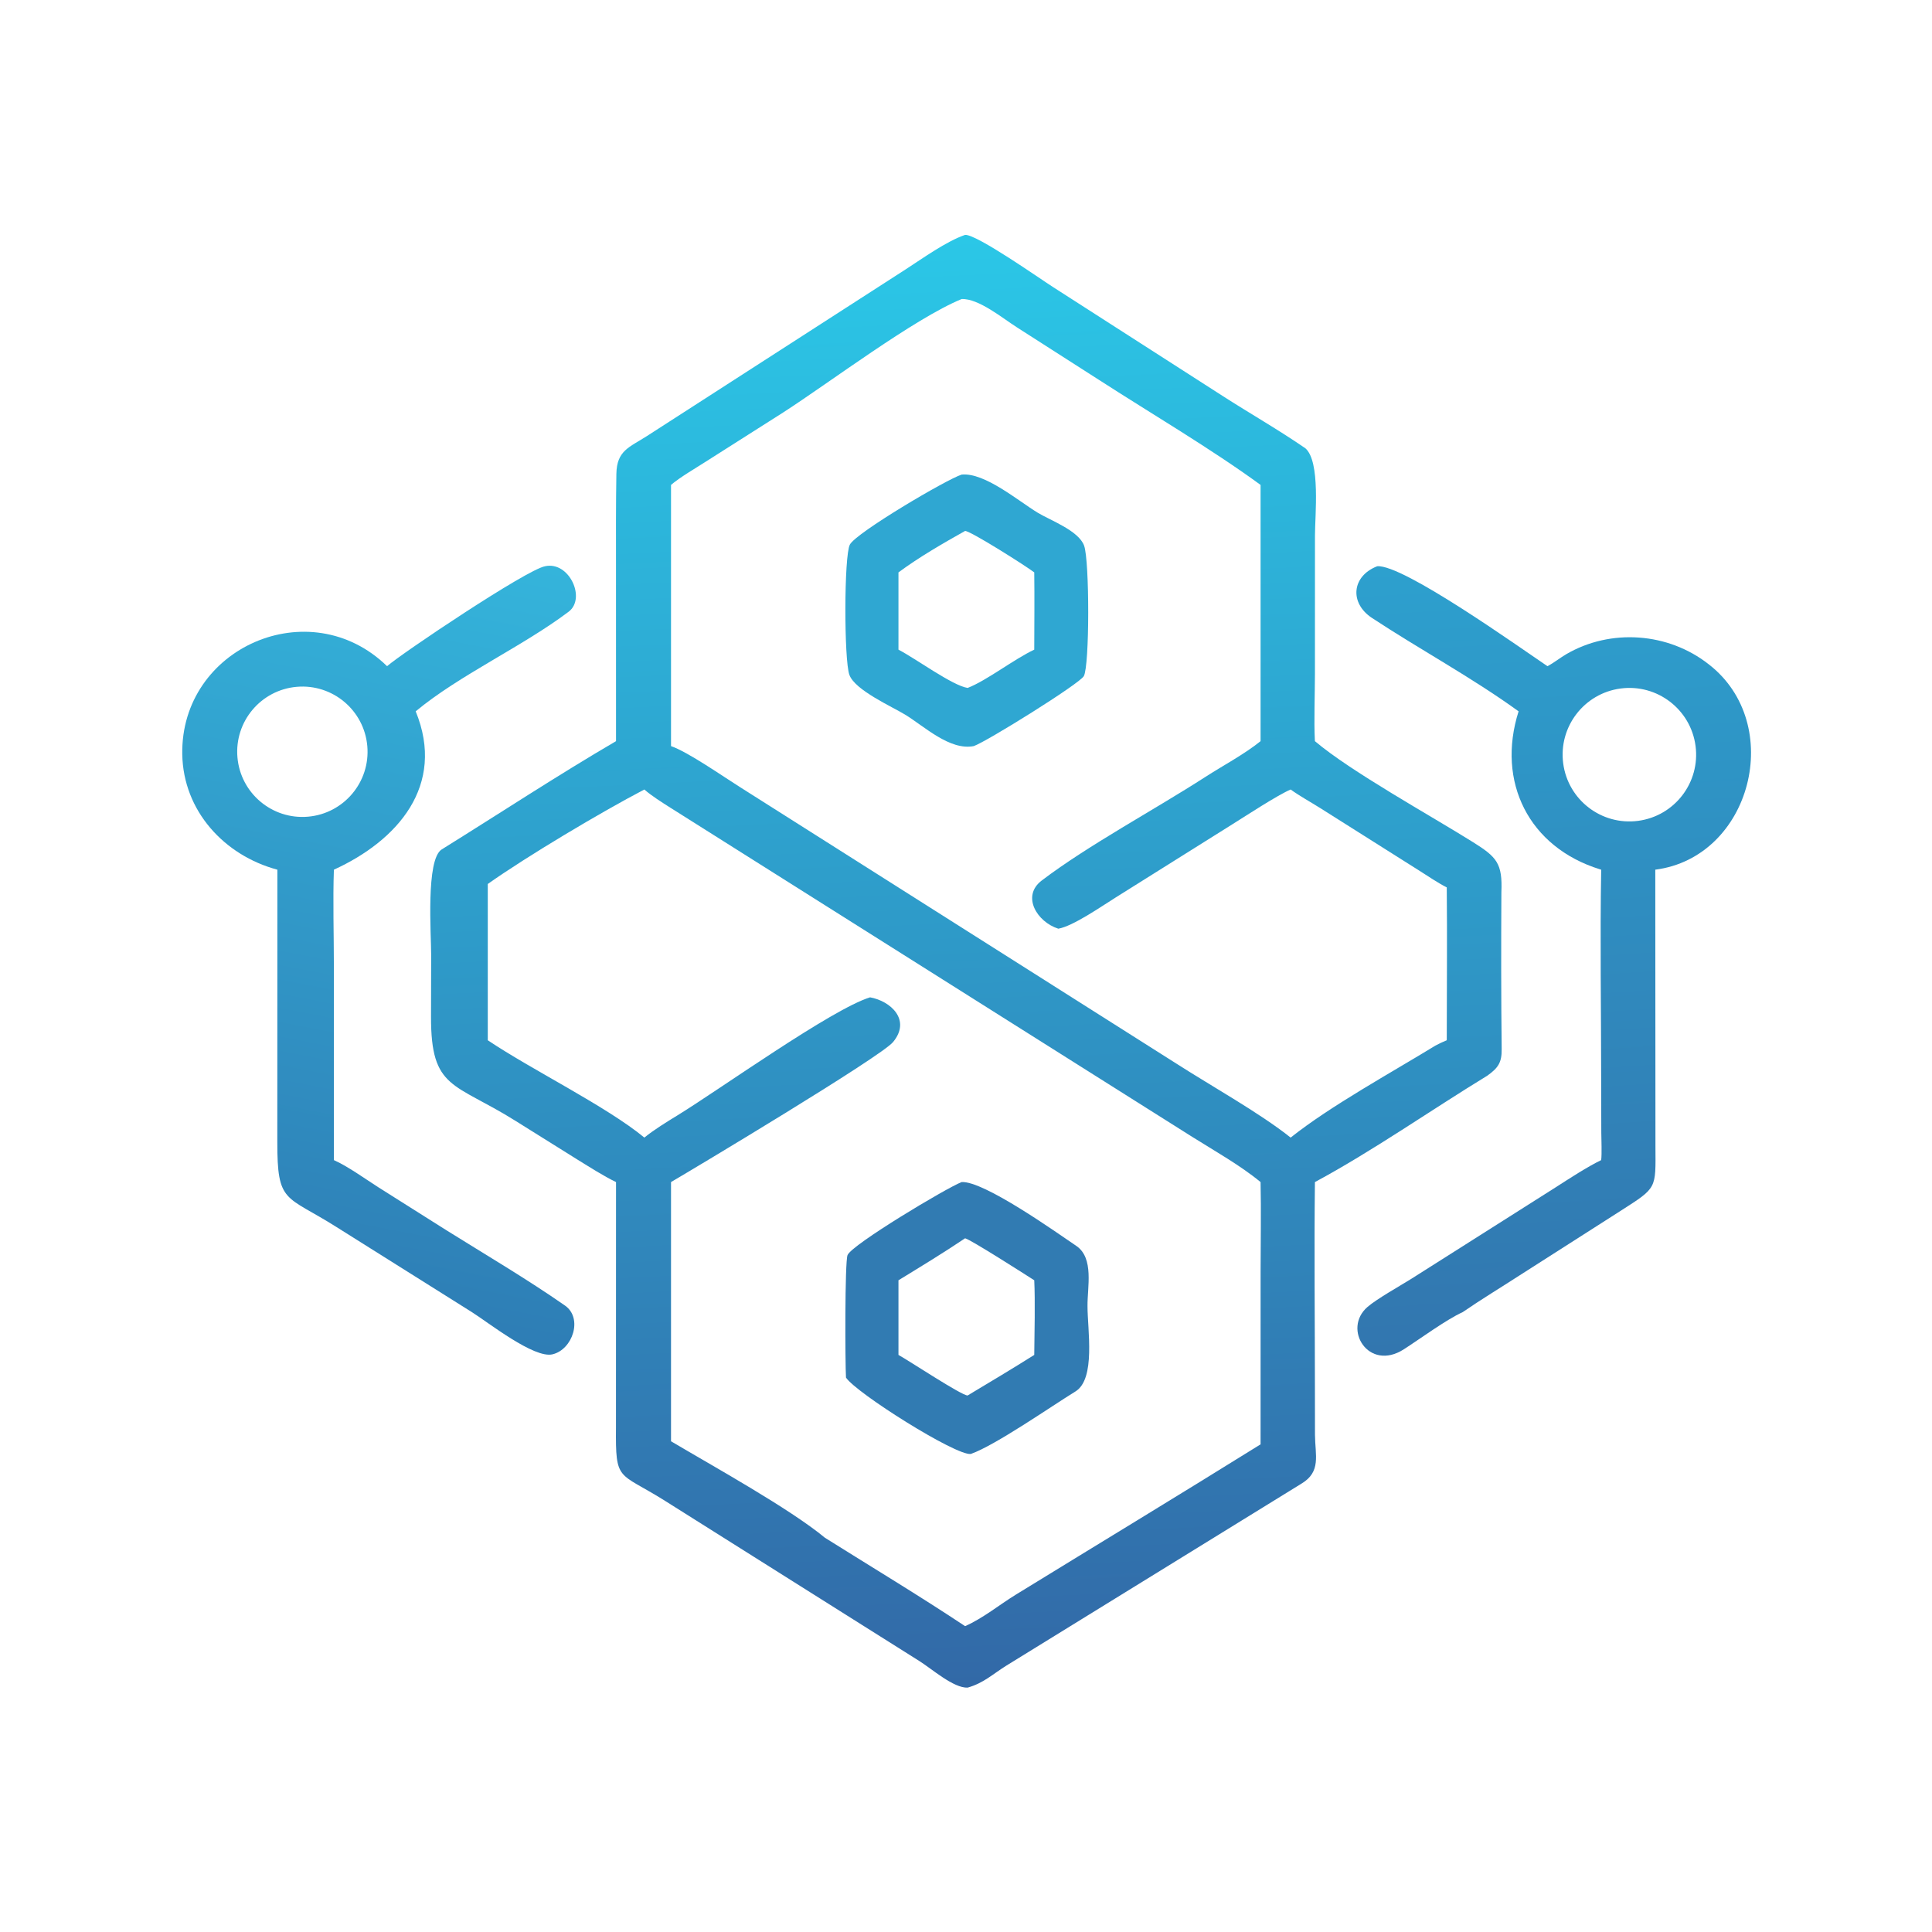 <svg version="1.1" xmlns="http://www.w3.org/2000/svg" style="display: block;" viewBox="0 0 2048 2048" width="512" height="512" preserveAspectRatio="xMidYMid meet">
<defs>
	<linearGradient id="Gradient1" gradientUnits="userSpaceOnUse" x1="1668.47" y1="1422.02" x2="1614.17" y2="591.916">
		<stop class="stop0" offset="0" stop-opacity="1" stop-color="rgb(50,118,175)"></stop>
		<stop class="stop1" offset="1" stop-opacity="1" stop-color="rgb(45,160,206)"></stop>
	</linearGradient>
	<linearGradient id="Gradient2" gradientUnits="userSpaceOnUse" x1="343.56" y1="1388.29" x2="500.074" y2="585.037">
		<stop class="stop0" offset="0" stop-opacity="1" stop-color="rgb(46,125,181)"></stop>
		<stop class="stop1" offset="1" stop-opacity="1" stop-color="rgb(52,180,219)"></stop>
	</linearGradient>
	<linearGradient id="Gradient3" gradientUnits="userSpaceOnUse" x1="1061.34" y1="1784.32" x2="986.216" y2="252.706">
		<stop class="stop0" offset="0" stop-opacity="1" stop-color="rgb(50,105,167)"></stop>
		<stop class="stop1" offset="1" stop-opacity="1" stop-color="rgb(43,199,231)"></stop>
	</linearGradient>
</defs>
<path transform="translate(0,0)" fill="url(#Gradient3)" d="M 1023.05 248.991 C 1035.24 248.143 1103.07 295.889 1115.95 304.092 L 1296.01 419.696 C 1324.71 438.155 1355.66 455.825 1383.76 475.2 C 1399.89 489.257 1393.92 546.675 1393.92 567.494 L 1393.88 714.39 C 1393.87 734.503 1392.76 765.254 1393.79 784.326 L 1393.87 785.662 C 1432.04 818.027 1516.99 864.801 1561.71 892.876 C 1586.66 908.545 1592.83 915.197 1591.53 945.92 C 1591.24 1001.33 1591.2 1056.72 1591.84 1112.12 C 1592 1126.32 1588.21 1131.95 1576.61 1140.27 C 1517.47 1176.37 1454.39 1220.53 1393.87 1253.04 C 1393 1325.3 1393.85 1399.66 1393.87 1472.05 L 1393.93 1521.01 C 1394.14 1542.83 1400.65 1560.03 1379.65 1572.69 L 1066.45 1765.83 C 1051.98 1774.95 1042.52 1784.18 1025.73 1788.94 C 1010.89 1789.6 987.754 1769.07 974.823 1760.94 L 703.569 1590.08 C 655.174 1559.91 652.462 1570.94 652.957 1513.26 L 653.014 1253.04 C 639.886 1246.71 624.872 1237.06 612.284 1229.32 L 546.523 1188.2 C 481.272 1147.25 456.744 1155.27 456.897 1077.88 L 457.048 1011.97 C 457.084 990.87 451.23 911.004 468.24 900.429 C 529.17 862.549 591.09 821.828 653.014 785.662 L 652.989 600.684 C 652.992 567.906 652.816 535.177 653.378 502.4 C 653.805 477.521 667.001 474.265 685.8 462.211 L 960.121 285.483 C 978.101 273.851 1003.4 255.648 1023.05 248.991 z M 1533.63 1102.72 C 1533.63 1048.99 1534.18 994.342 1533.63 940.684 C 1524.95 936.365 1512.9 928.244 1504.4 922.856 L 1399.68 856.716 C 1390.01 850.617 1377.06 843.436 1368.14 836.907 C 1353.64 843.178 1321.21 864.528 1306.47 873.712 L 1182.97 951.177 C 1167.58 960.77 1137.5 981.796 1121.85 984.457 C 1099.36 977.353 1082.47 950.008 1104.24 933.411 C 1153.22 896.163 1224.18 858.124 1277.4 823.781 C 1296.21 811.648 1319.14 799.51 1336.26 785.662 L 1336.26 514.02 C 1283.43 475.46 1220.08 438.302 1164.75 402.561 L 1077.91 346.956 C 1063 337.516 1037.36 316.222 1019.38 316.999 C 969.21 337.64 879.659 405.343 830.33 437.151 L 748.194 489.34 C 737.141 496.466 720.853 505.85 711.308 514.02 L 711.308 790.903 C 729.445 797.166 766.535 823.139 784.392 834.343 L 1247.24 1127.6 C 1283.79 1151.08 1335.59 1179.94 1368.14 1205.89 C 1410.25 1172.36 1475.12 1136.86 1521.61 1108.37 C 1526.02 1106.01 1529 1104.64 1533.63 1102.72 z M 683.054 836.907 C 637.196 860.857 558.577 907.677 517.064 937.065 L 517.064 1102.72 C 563.958 1134.19 643.088 1172.9 683.054 1205.89 C 693.188 1197.59 706.97 1189.18 718.206 1182.29 C 762.741 1154.97 881.833 1069.63 922.308 1057.21 C 944.053 1061.08 966.173 1081.12 946.653 1104.65 C 933.63 1120.34 735.133 1239.14 711.308 1253.04 L 711.308 1527.81 C 755.305 1553.93 837.079 1599.11 874.52 1630.13 C 923.99 1661.15 974.467 1691.53 1023.05 1723.79 C 1042.61 1715.06 1058.86 1701.43 1076.92 1690.33 C 1163.3 1637.25 1250.18 1584.64 1336.26 1531.07 L 1336.29 1346.9 C 1336.3 1316.21 1336.96 1283.46 1336.26 1253.04 C 1314.88 1235.37 1287.47 1220 1263.92 1205.19 L 710.49 856.128 C 701.727 850.54 690.758 843.72 683.054 836.907 z"></path>
<path transform="translate(0,0)" fill="rgb(47,167,210)" d="M 1019.38 503.084 C 1043.79 500.64 1079.6 531.147 1100.05 543.517 C 1113.45 551.622 1143.52 562.521 1149.23 578.499 C 1155.01 594.666 1155.08 705.637 1148.9 716.718 C 1144.34 724.879 1045.83 786.175 1032.21 790.903 C 1006.88 795.828 979.792 769.996 959.706 757.683 C 945.601 749.036 906.249 731.649 900.368 715.348 C 894.643 699.478 894.634 589.066 900.908 577.261 C 907.598 564.676 1003.26 508.206 1019.38 503.084 z M 952.409 606.771 L 952.409 688.658 C 970.132 697.778 1009.71 726.838 1025.73 729.234 C 1045.89 721.464 1074.57 698.929 1096.35 688.658 C 1096.4 661.505 1096.7 633.883 1096.35 606.771 C 1088.23 600.406 1029.18 562.994 1023.05 562.81 C 999.141 576.252 974.446 590.457 952.409 606.771 z"></path>
<path transform="translate(0,0)" fill="rgb(49,123,178)" d="M 1019.38 1253.04 C 1042.78 1251.61 1119.29 1306.04 1140.86 1320.65 C 1160.02 1333.61 1152.53 1364.69 1152.8 1384.68 C 1152.79 1409.43 1161.7 1461.68 1140.01 1475.01 C 1114.52 1490.67 1055.03 1532.16 1029.07 1541.27 C 1013.32 1543.27 907.85 1476.84 896.787 1460.31 C 895.884 1445.89 895.448 1337.79 898.446 1330.43 C 902.947 1319.38 1002.75 1259.54 1019.38 1253.04 z M 952.409 1436.27 C 963.43 1442.31 1019.76 1479.6 1025.73 1479.26 C 1049.07 1465.27 1073.39 1450.78 1096.35 1436.27 C 1096.6 1413.86 1097.41 1378.88 1096.35 1357.15 C 1086.9 1351.06 1029.51 1314.34 1023.05 1312.63 C 1000.61 1327.75 975.659 1342.93 952.409 1357.15 L 952.409 1436.27 z"></path>
<path transform="translate(0,0)" fill="url(#Gradient2)" d="M 577.763 600.246 C 603.251 594.562 621.611 634.265 602.775 648.45 C 553.228 685.763 487.147 715.455 440.653 754.043 C 472.857 832.773 421.313 891.127 353.944 921.902 C 352.774 953.44 353.926 992.059 353.931 1024.35 L 353.944 1229.77 C 368.486 1236.2 387.25 1249.73 401.012 1258.52 L 473.389 1304.23 C 514.917 1330.17 558.694 1355.92 598.903 1383.94 C 618.083 1397.3 607.106 1430.57 585.64 1435.65 C 566.109 1440.26 517.785 1402.01 500.235 1390.92 L 356.939 1300.86 C 302.459 1266.36 293.872 1276.56 293.961 1210.28 L 294.025 921.902 C 237.642 906.796 194.173 859.473 193.208 799.468 C 191.394 686.516 328.339 626.368 410.315 706.178 C 426.407 692.18 558.039 603.882 577.763 600.246 z M 326.56 865.719 C 364.556 862.394 392.669 828.909 389.367 790.911 C 386.065 752.913 352.597 724.779 314.597 728.058 C 276.565 731.34 248.401 764.843 251.706 802.873 C 255.011 840.904 288.531 869.047 326.56 865.719 z"></path>
<path transform="translate(0,0)" fill="url(#Gradient1)" d="M 1459.9 600.246 C 1487.15 597.937 1610.93 686.364 1640.37 706.178 C 1646.93 702.82 1653.77 697.289 1660.21 693.523 C 1707.47 665.903 1768.44 670.486 1811.24 704.121 C 1893.08 767.36 1856.5 908.797 1754.67 921.902 L 1754.84 1215.11 C 1755.06 1260.65 1756.81 1258.6 1717.83 1283.59 L 1610.71 1352.03 C 1590.77 1364.96 1570.05 1377.46 1550.51 1390.92 C 1533.37 1398.65 1505.34 1419.22 1488.18 1430.28 C 1450.74 1454.39 1422.59 1408.68 1449.66 1385.37 C 1459.66 1376.77 1484.2 1363.01 1496.24 1355.48 L 1648.78 1258.8 C 1662.55 1249.97 1683.11 1236.51 1697.33 1229.77 C 1698.16 1222.73 1697.49 1208.07 1697.44 1200.43 L 1697.3 1144.19 C 1697.29 1071.38 1696.02 994.392 1697.33 921.902 L 1696 921.498 C 1620.63 898.138 1586.05 828.75 1609.77 754.043 C 1560.45 718.298 1505.21 688.546 1454.37 655.068 C 1430.25 639.177 1432.88 610.687 1459.9 600.246 z M 1736.47 870.131 C 1775.21 865.011 1802.47 829.458 1797.35 790.72 C 1792.23 751.982 1756.68 724.726 1717.94 729.842 C 1679.2 734.958 1651.94 770.513 1657.06 809.254 C 1662.18 847.996 1697.73 875.252 1736.47 870.131 z"></path>
</svg>